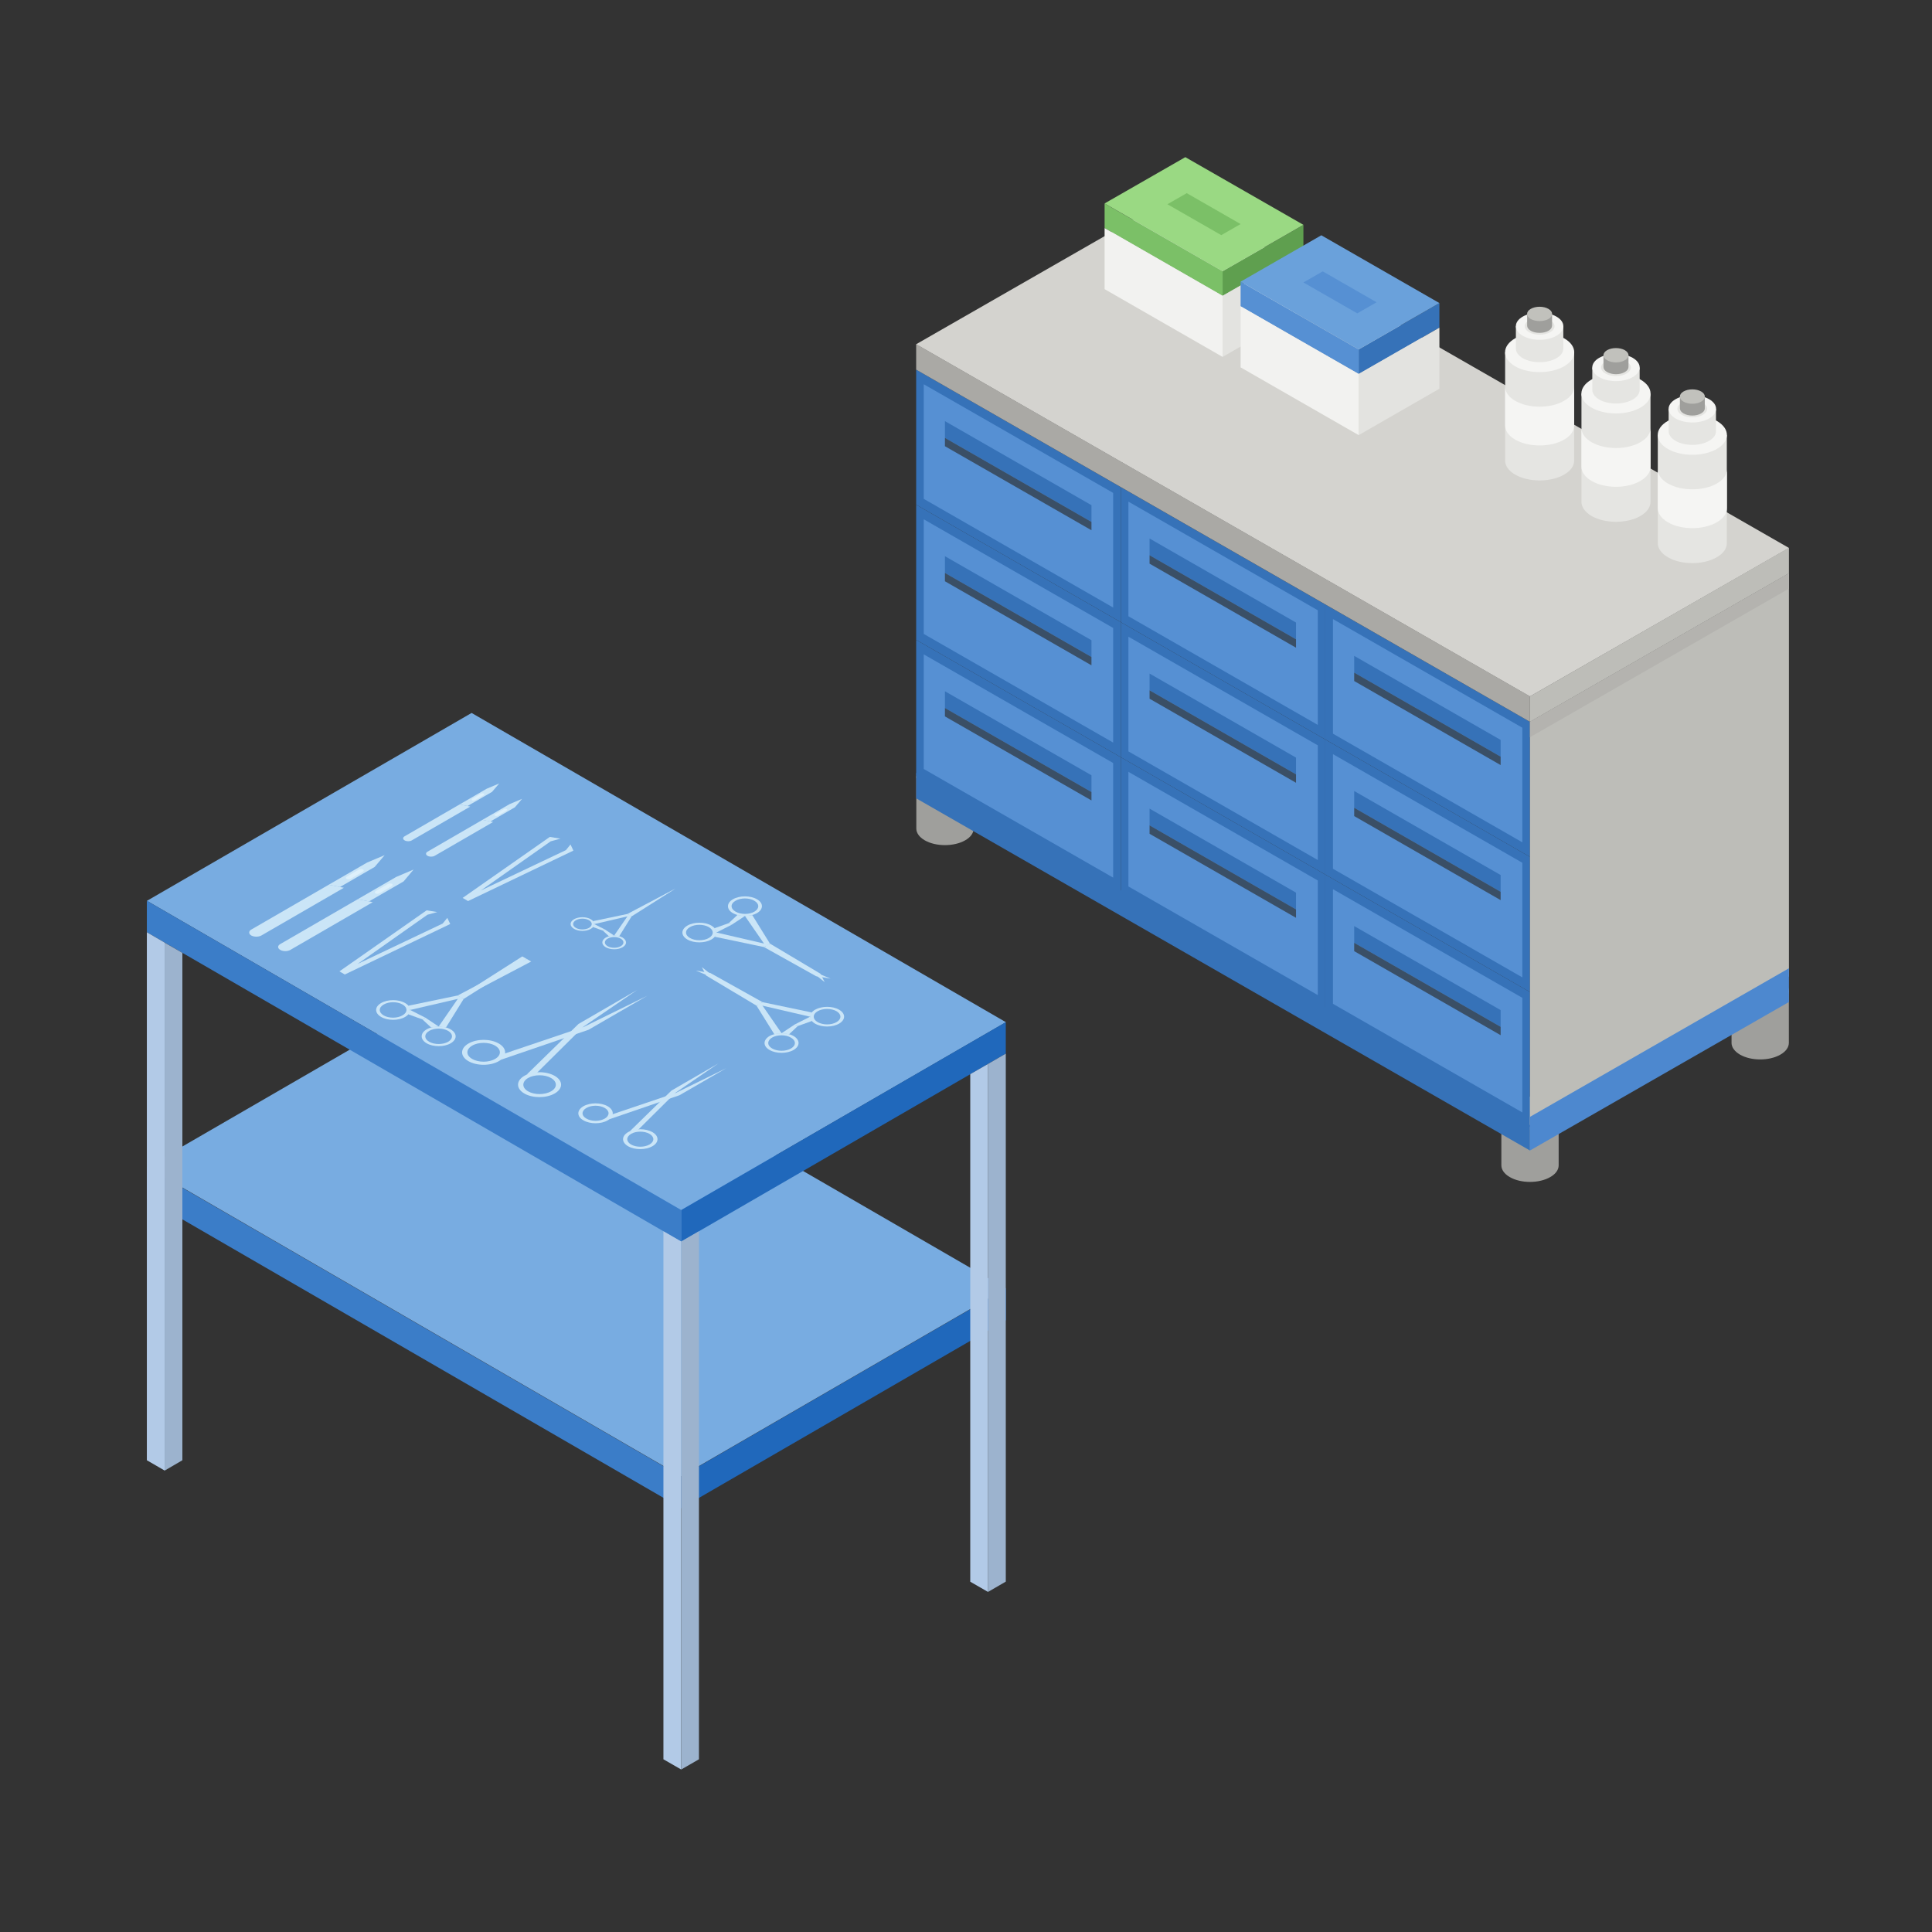 <svg xmlns="http://www.w3.org/2000/svg" xmlns:xlink="http://www.w3.org/1999/xlink" width="128" zoomAndPan="magnify" viewBox="0 0 96 96" height="128" preserveAspectRatio="xMidYMid meet" version="1.0"><rect x="0" y="0" width="96" height="96" fill="#333333" stroke="none"/><defs><clipPath id="f671b61e7e"><path d="M 7.266 58 L 34 58 L 34 75 L 7.266 75 Z M 7.266 58 " clip-rule="nonzero"/></clipPath><clipPath id="2c6b253b42"><path d="M 33.832 64.012 L 49.984 64.012 L 49.984 74.977 L 33.832 74.977 Z M 33.832 64.012 " clip-rule="nonzero"/></clipPath><clipPath id="f3adbb4eff"><path d="M 7.297 48.609 L 49.984 48.609 L 49.984 73.461 L 7.297 73.461 Z M 7.297 48.609 " clip-rule="nonzero"/></clipPath><clipPath id="4d6b808f80"><path d="M 7.297 35.426 L 49.984 35.426 L 49.984 60.16 L 7.297 60.16 Z M 7.297 35.426 " clip-rule="nonzero"/></clipPath><clipPath id="ce394f15ef"><path d="M 7.266 44 L 34 44 L 34 62 L 7.266 62 Z M 7.266 44 " clip-rule="nonzero"/></clipPath><clipPath id="4bb49c14b2"><path d="M 7.266 46 L 9 46 L 9 74 L 7.266 74 Z M 7.266 46 " clip-rule="nonzero"/></clipPath><clipPath id="f09d675baa"><path d="M 32 61 L 34 61 L 34 87.926 L 32 87.926 Z M 32 61 " clip-rule="nonzero"/></clipPath><clipPath id="ddc62534ac"><path d="M 33.832 50.711 L 49.984 50.711 L 49.984 61.793 L 33.832 61.793 Z M 33.832 50.711 " clip-rule="nonzero"/></clipPath><clipPath id="ebb97a7f0d"><path d="M 33 61 L 35 61 L 35 87.926 L 33 87.926 Z M 33 61 " clip-rule="nonzero"/></clipPath><clipPath id="21a4fb4391"><path d="M 49.078 52.344 L 49.984 52.344 L 49.984 79.176 L 49.078 79.176 Z M 49.078 52.344 " clip-rule="nonzero"/></clipPath><clipPath id="909fb2cb0a"><path d="M 74 55 L 78 55 L 78 58.809 L 74 58.809 Z M 74 55 " clip-rule="nonzero"/></clipPath><clipPath id="5a2bd09bcf"><path d="M 45.387 38 L 49 38 L 49 42 L 45.387 42 Z M 45.387 38 " clip-rule="nonzero"/></clipPath><clipPath id="f5e834becb"><path d="M 45.387 37 L 49 37 L 49 40 L 45.387 40 Z M 45.387 37 " clip-rule="nonzero"/></clipPath><clipPath id="bcc7ea840b"><path d="M 86 49.223 L 88.887 49.223 L 88.887 52.73 L 86 52.73 Z M 86 49.223 " clip-rule="nonzero"/></clipPath><clipPath id="8033684770"><path d="M 86 48.316 L 88.887 48.316 L 88.887 50.129 L 86 50.129 Z M 86 48.316 " clip-rule="nonzero"/></clipPath><clipPath id="c0becf6d80"><path d="M 45.387 18 L 56 18 L 56 31 L 45.387 31 Z M 45.387 18 " clip-rule="nonzero"/></clipPath><clipPath id="8c144dc657"><path d="M 45.387 19 L 56 19 L 56 31 L 45.387 31 Z M 45.387 19 " clip-rule="nonzero"/></clipPath><clipPath id="cbcafacf10"><path d="M 45.387 25 L 56 25 L 56 38 L 45.387 38 Z M 45.387 25 " clip-rule="nonzero"/></clipPath><clipPath id="c03245c1fb"><path d="M 45.387 25 L 56 25 L 56 37 L 45.387 37 Z M 45.387 25 " clip-rule="nonzero"/></clipPath><clipPath id="7101852159"><path d="M 45.387 31 L 56 31 L 56 45 L 45.387 45 Z M 45.387 31 " clip-rule="nonzero"/></clipPath><clipPath id="2958ce8f6a"><path d="M 45.387 32 L 56 32 L 56 44 L 45.387 44 Z M 45.387 32 " clip-rule="nonzero"/></clipPath><clipPath id="467bc38fb6"><path d="M 45.387 17 L 77 17 L 77 36 L 45.387 36 Z M 45.387 17 " clip-rule="nonzero"/></clipPath><clipPath id="22c506f5da"><path d="M 45.387 38 L 77 38 L 77 58 L 45.387 58 Z M 45.387 38 " clip-rule="nonzero"/></clipPath><clipPath id="b3fe56d854"><path d="M 76 27.156 L 88.887 27.156 L 88.887 35.871 L 76 35.871 Z M 76 27.156 " clip-rule="nonzero"/></clipPath><clipPath id="2b9cbdf2e4"><path d="M 76 28.402 L 88.887 28.402 L 88.887 56 L 76 56 Z M 76 28.402 " clip-rule="nonzero"/></clipPath><clipPath id="64cbcfc067"><path d="M 76 28.402 L 88.887 28.402 L 88.887 36.664 L 76 36.664 Z M 76 28.402 " clip-rule="nonzero"/></clipPath><clipPath id="549e8c6f2d"><path d="M 76 48.09 L 88.887 48.09 L 88.887 57.258 L 76 57.258 Z M 76 48.09 " clip-rule="nonzero"/></clipPath><clipPath id="5c6de8fed0"><path d="M 45.523 9.617 L 88.887 9.617 L 88.887 34.625 L 45.523 34.625 Z M 45.523 9.617 " clip-rule="nonzero"/></clipPath><clipPath id="5169f26b87"><path d="M 54 7.809 L 65 7.809 L 65 14 L 54 14 Z M 54 7.809 " clip-rule="nonzero"/></clipPath></defs><g clip-path="url(#f671b61e7e)"><path fill="#3b7dc8" d="M 33.852 74.938 L 7.301 59.57 L 7.301 58 L 33.852 73.367 L 33.852 74.938 " fill-opacity="1" fill-rule="nonzero"/></g><g clip-path="url(#2c6b253b42)"><path fill="#2068bb" d="M 49.984 65.602 L 33.852 74.938 L 33.852 73.367 L 49.984 64.031 L 49.984 65.602 " fill-opacity="1" fill-rule="nonzero"/></g><g clip-path="url(#f3adbb4eff)"><path fill="#78ace1" d="M 33.852 73.355 L 7.301 57.988 L 23.434 48.652 L 49.984 64.02 L 33.852 73.355 " fill-opacity="1" fill-rule="nonzero"/></g><g clip-path="url(#4d6b808f80)"><path fill="#78ace1" d="M 33.852 60.129 L 7.301 44.762 L 23.434 35.426 L 49.984 50.793 L 33.852 60.129 " fill-opacity="1" fill-rule="nonzero"/></g><g clip-path="url(#ce394f15ef)"><path fill="#3b7dc8" d="M 33.848 61.691 L 7.297 46.324 L 7.297 44.758 L 33.848 60.125 L 33.848 61.691 " fill-opacity="1" fill-rule="nonzero"/></g><g clip-path="url(#4bb49c14b2)"><path fill="#b2cae7" d="M 8.18 73.07 L 7.297 72.559 L 7.297 46.324 L 8.18 46.836 L 8.18 73.07 " fill-opacity="1" fill-rule="nonzero"/></g><g clip-path="url(#f09d675baa)"><path fill="#b2cae7" d="M 33.848 87.926 L 32.965 87.418 L 32.965 61.18 L 33.848 61.691 L 33.848 87.926 " fill-opacity="1" fill-rule="nonzero"/></g><g clip-path="url(#ddc62534ac)"><path fill="#2068bb" d="M 49.977 52.355 L 33.848 61.691 L 33.848 60.125 L 49.977 50.789 L 49.977 52.355 " fill-opacity="1" fill-rule="nonzero"/></g><g clip-path="url(#ebb97a7f0d)"><path fill="#9cb3ce" d="M 34.73 87.418 L 33.848 87.926 L 33.848 61.691 L 34.73 61.18 L 34.73 87.418 " fill-opacity="1" fill-rule="nonzero"/></g><g clip-path="url(#21a4fb4391)"><path fill="#9cb3ce" d="M 49.977 78.59 L 49.094 79.102 L 49.094 52.867 L 49.977 52.355 L 49.977 78.59 " fill-opacity="1" fill-rule="nonzero"/></g><path fill="#9cb3ce" d="M 9.062 47.348 L 9.062 72.559 L 8.18 73.074 L 8.18 46.84 L 9.062 47.348 " fill-opacity="1" fill-rule="nonzero"/><path fill="#b2cae7" d="M 49.094 52.867 L 49.094 79.102 L 48.211 78.594 L 48.211 53.375 L 49.094 52.867 " fill-opacity="1" fill-rule="nonzero"/><path fill="#cae5f7" d="M 39.301 51.559 C 39.562 51.707 39.562 51.949 39.305 52.098 C 39.047 52.25 38.625 52.25 38.367 52.098 C 38.109 51.949 38.109 51.707 38.367 51.555 C 38.625 51.406 39.043 51.406 39.301 51.559 Z M 39.434 51.48 C 39.102 51.293 38.57 51.293 38.238 51.48 C 37.91 51.672 37.906 51.984 38.238 52.172 C 38.566 52.363 39.102 52.363 39.434 52.172 C 39.762 51.98 39.762 51.672 39.434 51.48 " fill-opacity="1" fill-rule="nonzero"/><path fill="#cae5f7" d="M 39.211 51.391 L 39.641 50.984 L 39.496 50.902 L 38.836 51.34 L 39.211 51.391 " fill-opacity="1" fill-rule="nonzero"/><path fill="#cae5f7" d="M 38.473 51.387 L 37.59 49.969 L 37.805 49.848 L 38.836 51.34 L 38.473 51.387 " fill-opacity="1" fill-rule="nonzero"/><path fill="#cae5f7" d="M 37.59 49.969 L 35.086 48.473 L 34.875 48.055 L 35.32 48.41 L 37.805 49.848 L 37.59 49.969 " fill-opacity="1" fill-rule="nonzero"/><path fill="#cae5f7" d="M 40.629 50.246 C 40.887 50.098 41.309 50.098 41.566 50.246 C 41.824 50.398 41.824 50.641 41.566 50.789 C 41.309 50.941 40.891 50.938 40.629 50.789 C 40.371 50.641 40.367 50.398 40.629 50.246 Z M 41.695 50.863 C 42.023 50.672 42.027 50.363 41.695 50.172 C 41.367 49.98 40.832 49.984 40.5 50.172 C 40.172 50.363 40.172 50.672 40.5 50.863 C 40.832 51.055 41.363 51.055 41.695 50.863 " fill-opacity="1" fill-rule="nonzero"/><path fill="#cae5f7" d="M 40.34 50.734 L 39.641 50.984 L 39.496 50.902 L 40.254 50.52 L 40.34 50.734 " fill-opacity="1" fill-rule="nonzero"/><path fill="#cae5f7" d="M 40.336 50.309 L 37.891 49.797 L 37.676 49.922 L 40.254 50.52 L 40.336 50.309 " fill-opacity="1" fill-rule="nonzero"/><path fill="#cae5f7" d="M 37.891 49.797 L 35.297 48.348 L 34.574 48.227 L 35.191 48.484 L 37.676 49.922 L 37.891 49.797 " fill-opacity="1" fill-rule="nonzero"/><path fill="#cae5f7" d="M 36.547 45.297 C 36.289 45.148 36.285 44.906 36.547 44.758 C 36.805 44.605 37.227 44.605 37.484 44.758 C 37.742 44.906 37.742 45.148 37.484 45.301 C 37.227 45.449 36.809 45.449 36.547 45.297 Z M 36.418 45.375 C 36.75 45.562 37.281 45.562 37.609 45.375 C 37.941 45.184 37.945 44.871 37.613 44.684 C 37.285 44.492 36.75 44.492 36.418 44.684 C 36.09 44.875 36.09 45.184 36.418 45.375 " fill-opacity="1" fill-rule="nonzero"/><path fill="#cae5f7" d="M 36.641 45.465 L 36.211 45.871 L 36.352 45.953 L 37.016 45.516 L 36.641 45.465 " fill-opacity="1" fill-rule="nonzero"/><path fill="#cae5f7" d="M 37.379 45.469 L 38.258 46.887 L 38.047 47.008 L 37.016 45.516 L 37.379 45.469 " fill-opacity="1" fill-rule="nonzero"/><path fill="#cae5f7" d="M 38.258 46.887 L 40.766 48.383 L 40.977 48.801 L 40.531 48.445 L 38.047 47.008 L 38.258 46.887 " fill-opacity="1" fill-rule="nonzero"/><path fill="#cae5f7" d="M 35.223 46.609 C 34.965 46.758 34.543 46.758 34.285 46.609 C 34.023 46.461 34.023 46.215 34.285 46.066 C 34.543 45.914 34.961 45.918 35.219 46.066 C 35.48 46.219 35.48 46.457 35.223 46.609 Z M 34.156 45.992 C 33.828 46.184 33.824 46.492 34.156 46.684 C 34.484 46.875 35.02 46.871 35.348 46.684 C 35.68 46.492 35.68 46.184 35.348 45.992 C 35.02 45.801 34.488 45.801 34.156 45.992 " fill-opacity="1" fill-rule="nonzero"/><path fill="#cae5f7" d="M 35.508 46.121 L 36.211 45.871 L 36.352 45.953 L 35.598 46.336 L 35.508 46.121 " fill-opacity="1" fill-rule="nonzero"/><path fill="#cae5f7" d="M 35.516 46.547 L 37.961 47.059 L 38.176 46.934 L 35.598 46.336 L 35.516 46.547 " fill-opacity="1" fill-rule="nonzero"/><path fill="#cae5f7" d="M 37.961 47.059 L 40.555 48.508 L 41.273 48.629 L 40.66 48.371 L 38.176 46.934 L 37.961 47.059 " fill-opacity="1" fill-rule="nonzero"/><path fill="#cae5f7" d="M 22.266 51.223 C 22.523 51.371 22.523 51.617 22.266 51.766 C 22.008 51.914 21.586 51.914 21.328 51.766 C 21.066 51.617 21.07 51.375 21.328 51.223 C 21.59 51.074 22.008 51.074 22.266 51.223 Z M 21.199 51.84 C 21.531 52.031 22.066 52.031 22.395 51.84 C 22.723 51.648 22.723 51.34 22.391 51.148 C 22.062 50.957 21.531 50.957 21.199 51.148 C 20.871 51.34 20.871 51.648 21.199 51.84 " fill-opacity="1" fill-rule="nonzero"/><path fill="#cae5f7" d="M 21.422 51.055 L 20.988 50.652 L 21.133 50.566 L 21.797 51.008 L 21.422 51.055 " fill-opacity="1" fill-rule="nonzero"/><path fill="#cae5f7" d="M 22.16 51.055 L 23.039 49.637 L 22.828 49.516 L 21.797 51.008 L 22.16 51.055 " fill-opacity="1" fill-rule="nonzero"/><path fill="#cae5f7" d="M 20 50.453 C 19.742 50.605 19.324 50.605 19.066 50.457 C 18.805 50.305 18.805 50.062 19.066 49.914 C 19.324 49.762 19.746 49.762 20.004 49.914 C 20.262 50.062 20.262 50.305 20 50.453 Z M 20.129 50.531 C 20.461 50.34 20.461 50.031 20.129 49.84 C 19.801 49.648 19.266 49.648 18.938 49.84 C 18.605 50.031 18.609 50.34 18.938 50.531 C 19.27 50.723 19.801 50.723 20.129 50.531 " fill-opacity="1" fill-rule="nonzero"/><path fill="#cae5f7" d="M 20.289 50.402 L 20.988 50.652 L 21.133 50.566 L 20.379 50.184 L 20.289 50.402 " fill-opacity="1" fill-rule="nonzero"/><path fill="#cae5f7" d="M 20.293 49.973 L 22.742 49.465 L 22.953 49.586 L 20.379 50.184 L 20.293 49.973 " fill-opacity="1" fill-rule="nonzero"/><path fill="#cae5f7" d="M 23.039 49.637 L 26.176 47.652 L 25.953 47.523 L 22.828 49.516 L 23.039 49.637 " fill-opacity="1" fill-rule="nonzero"/><path fill="#cae5f7" d="M 22.742 49.465 L 26.176 47.652 L 26.395 47.777 L 22.953 49.586 L 22.742 49.465 " fill-opacity="1" fill-rule="nonzero"/><path fill="#cae5f7" d="M 30.844 46.641 C 31.023 46.742 31.023 46.914 30.844 47.016 C 30.664 47.121 30.371 47.121 30.191 47.016 C 30.012 46.914 30.012 46.746 30.191 46.641 C 30.371 46.535 30.664 46.535 30.844 46.641 Z M 30.102 47.07 C 30.332 47.199 30.703 47.203 30.934 47.07 C 31.164 46.938 31.164 46.723 30.934 46.586 C 30.703 46.453 30.332 46.453 30.102 46.586 C 29.871 46.723 29.871 46.934 30.102 47.07 " fill-opacity="1" fill-rule="nonzero"/><path fill="#cae5f7" d="M 30.258 46.523 L 29.957 46.242 L 30.055 46.184 L 30.516 46.488 L 30.258 46.523 " fill-opacity="1" fill-rule="nonzero"/><path fill="#cae5f7" d="M 30.77 46.52 L 31.383 45.535 L 31.234 45.449 L 30.516 46.488 L 30.77 46.52 " fill-opacity="1" fill-rule="nonzero"/><path fill="#cae5f7" d="M 29.266 46.105 C 29.086 46.207 28.797 46.211 28.613 46.105 C 28.434 46 28.434 45.832 28.613 45.727 C 28.797 45.621 29.086 45.621 29.27 45.727 C 29.449 45.832 29.449 46 29.266 46.105 Z M 29.355 46.156 C 29.586 46.023 29.586 45.809 29.355 45.676 C 29.129 45.543 28.754 45.543 28.523 45.676 C 28.293 45.809 28.297 46.023 28.527 46.156 C 28.758 46.289 29.129 46.289 29.355 46.156 " fill-opacity="1" fill-rule="nonzero"/><path fill="#cae5f7" d="M 29.469 46.066 L 29.957 46.242 L 30.055 46.184 L 29.527 45.918 L 29.469 46.066 " fill-opacity="1" fill-rule="nonzero"/><path fill="#cae5f7" d="M 29.473 45.77 L 31.176 45.414 L 31.324 45.5 L 29.527 45.918 L 29.473 45.77 " fill-opacity="1" fill-rule="nonzero"/><path fill="#cae5f7" d="M 31.383 45.535 L 33.566 44.152 L 31.234 45.449 L 31.383 45.535 " fill-opacity="1" fill-rule="nonzero"/><path fill="#cae5f7" d="M 31.176 45.414 L 33.566 44.152 L 31.324 45.5 L 31.176 45.414 " fill-opacity="1" fill-rule="nonzero"/><path fill="#cae5f7" d="M 21.727 45.32 L 21.238 45.453 L 17.77 47.898 L 21.996 45.891 L 22.227 45.609 L 22.371 45.914 L 17.133 48.422 L 16.867 48.266 L 21.199 45.234 L 21.727 45.32 " fill-opacity="1" fill-rule="nonzero"/><path fill="#cae5f7" d="M 27.848 41.672 L 27.363 41.805 L 23.891 44.25 L 28.121 42.242 L 28.348 41.961 L 28.492 42.266 L 23.258 44.773 L 22.988 44.617 L 27.32 41.586 L 27.848 41.672 " fill-opacity="1" fill-rule="nonzero"/><path fill="#cae5f7" d="M 12.988 46.484 L 17.086 44.113 L 16.336 43.961 L 12.484 46.191 C 12.348 46.27 12.348 46.402 12.484 46.484 C 12.625 46.562 12.852 46.562 12.988 46.484 " fill-opacity="1" fill-rule="nonzero"/><path fill="#cae5f7" d="M 16.895 44.074 L 18.617 43.078 L 19.113 42.492 L 18.242 42.859 L 16.336 43.961 L 16.895 44.074 " fill-opacity="1" fill-rule="nonzero"/><path fill="#ddf0fb" d="M 18.035 43.199 C 18.09 43.23 18.082 43.281 18.023 43.316 L 17.426 43.664 C 17.363 43.699 17.273 43.703 17.223 43.672 C 17.172 43.641 17.176 43.59 17.238 43.555 L 17.836 43.207 C 17.895 43.176 17.984 43.172 18.035 43.199 " fill-opacity="1" fill-rule="nonzero"/><path fill="#cae5f7" d="M 14.43 47.199 L 18.523 44.828 L 17.777 44.68 L 13.926 46.91 C 13.785 46.988 13.785 47.121 13.926 47.199 C 14.062 47.281 14.289 47.281 14.43 47.199 " fill-opacity="1" fill-rule="nonzero"/><path fill="#cae5f7" d="M 18.332 44.793 L 20.055 43.797 L 20.551 43.207 L 19.68 43.578 L 17.777 44.68 L 18.332 44.793 " fill-opacity="1" fill-rule="nonzero"/><path fill="#ddf0fb" d="M 19.477 43.918 C 19.527 43.949 19.52 44 19.461 44.035 L 18.863 44.383 C 18.805 44.418 18.715 44.422 18.66 44.391 C 18.609 44.359 18.617 44.309 18.676 44.273 L 19.273 43.926 C 19.332 43.891 19.426 43.887 19.477 43.918 " fill-opacity="1" fill-rule="nonzero"/><path fill="#cae5f7" d="M 21.602 42.523 L 24.504 40.844 L 23.973 40.738 L 21.242 42.32 C 21.145 42.375 21.145 42.469 21.242 42.523 C 21.34 42.582 21.5 42.582 21.602 42.523 " fill-opacity="1" fill-rule="nonzero"/><path fill="#cae5f7" d="M 24.367 40.82 L 25.586 40.113 L 25.941 39.695 L 25.32 39.957 L 23.973 40.738 L 24.367 40.82 " fill-opacity="1" fill-rule="nonzero"/><path fill="#ddf0fb" d="M 25.176 40.199 C 25.215 40.223 25.211 40.258 25.168 40.281 L 24.742 40.527 C 24.699 40.551 24.637 40.555 24.598 40.535 C 24.562 40.512 24.566 40.477 24.609 40.449 L 25.035 40.207 C 25.078 40.18 25.141 40.18 25.176 40.199 " fill-opacity="1" fill-rule="nonzero"/><path fill="#cae5f7" d="M 20.461 41.758 L 23.367 40.078 L 22.836 39.973 L 20.105 41.555 C 20.008 41.609 20.008 41.703 20.105 41.758 C 20.203 41.816 20.363 41.816 20.461 41.758 " fill-opacity="1" fill-rule="nonzero"/><path fill="#cae5f7" d="M 23.23 40.051 L 24.449 39.348 L 24.805 38.93 L 24.184 39.191 L 22.836 39.973 L 23.23 40.051 " fill-opacity="1" fill-rule="nonzero"/><path fill="#ddf0fb" d="M 24.039 39.434 C 24.078 39.453 24.07 39.492 24.031 39.516 L 23.605 39.762 C 23.562 39.785 23.5 39.789 23.461 39.77 C 23.426 39.746 23.43 39.711 23.473 39.684 L 23.895 39.438 C 23.938 39.414 24.004 39.414 24.039 39.434 " fill-opacity="1" fill-rule="nonzero"/><path fill="#cae5f7" d="M 27.383 53.566 C 27.699 53.75 27.699 54.047 27.383 54.227 C 27.066 54.41 26.555 54.41 26.238 54.227 C 25.926 54.047 25.926 53.75 26.238 53.566 C 26.555 53.383 27.066 53.383 27.383 53.566 Z M 26.055 54.336 C 26.473 54.578 27.148 54.574 27.566 54.332 C 27.984 54.09 27.984 53.703 27.566 53.461 C 27.148 53.219 26.473 53.215 26.055 53.457 C 25.637 53.699 25.637 54.094 26.055 54.336 " fill-opacity="1" fill-rule="nonzero"/><path fill="#cae5f7" d="M 26.164 53.402 L 28.746 50.879 L 31.66 49.191 L 29 51.008 L 26.676 53.312 L 26.164 53.402 " fill-opacity="1" fill-rule="nonzero"/><path fill="#cae5f7" d="M 24.602 52.617 C 24.289 52.801 23.773 52.801 23.461 52.617 C 23.145 52.438 23.145 52.141 23.461 51.957 C 23.773 51.773 24.289 51.773 24.602 51.957 C 24.918 52.141 24.918 52.438 24.602 52.617 Z M 24.789 52.727 C 25.207 52.484 25.203 52.094 24.785 51.852 C 24.367 51.609 23.695 51.609 23.277 51.852 C 22.859 52.094 22.855 52.484 23.273 52.727 C 23.691 52.969 24.371 52.969 24.789 52.727 " fill-opacity="1" fill-rule="nonzero"/><path fill="#cae5f7" d="M 24.883 52.66 L 29.246 51.168 L 32.16 49.48 L 29.02 51.02 L 25.039 52.363 L 24.883 52.66 " fill-opacity="1" fill-rule="nonzero"/><path fill="#cae5f7" d="M 32.273 56.34 C 32.527 56.488 32.527 56.723 32.273 56.871 C 32.02 57.016 31.609 57.016 31.359 56.871 C 31.105 56.723 31.105 56.488 31.359 56.34 C 31.609 56.195 32.02 56.195 32.273 56.34 Z M 31.211 56.957 C 31.543 57.148 32.086 57.148 32.422 56.953 C 32.754 56.762 32.754 56.449 32.422 56.258 C 32.086 56.062 31.543 56.062 31.211 56.254 C 30.875 56.449 30.875 56.762 31.211 56.957 " fill-opacity="1" fill-rule="nonzero"/><path fill="#cae5f7" d="M 31.297 56.211 L 33.363 54.191 L 35.691 52.844 L 33.566 54.297 L 31.711 56.137 L 31.297 56.211 " fill-opacity="1" fill-rule="nonzero"/><path fill="#cae5f7" d="M 30.051 55.582 C 29.797 55.73 29.387 55.73 29.137 55.582 C 28.883 55.438 28.883 55.199 29.137 55.055 C 29.387 54.906 29.797 54.906 30.051 55.055 C 30.301 55.199 30.301 55.438 30.051 55.582 Z M 30.199 55.668 C 30.531 55.477 30.531 55.164 30.195 54.969 C 29.863 54.777 29.324 54.777 28.988 54.969 C 28.656 55.164 28.652 55.477 28.988 55.668 C 29.32 55.863 29.863 55.863 30.199 55.668 " fill-opacity="1" fill-rule="nonzero"/><path fill="#cae5f7" d="M 30.273 55.617 L 33.762 54.422 L 36.094 53.074 L 33.582 54.305 L 30.398 55.379 L 30.273 55.617 " fill-opacity="1" fill-rule="nonzero"/><g clip-path="url(#909fb2cb0a)"><path fill="#9f9f9c" d="M 77.449 55.316 L 77.449 57.906 C 77.449 58.117 77.312 58.328 77.031 58.488 C 76.477 58.809 75.57 58.809 75.02 58.488 C 74.742 58.328 74.602 58.117 74.602 57.906 L 74.602 55.316 L 77.449 55.316 " fill-opacity="1" fill-rule="nonzero"/></g><path fill="#b4b3af" d="M 77.031 55.895 C 76.477 56.211 75.574 56.211 75.016 55.895 C 74.461 55.574 74.461 55.055 75.016 54.734 C 75.574 54.414 76.477 54.414 77.031 54.734 C 77.59 55.055 77.59 55.574 77.031 55.895 " fill-opacity="1" fill-rule="nonzero"/><g clip-path="url(#5a2bd09bcf)"><path fill="#9f9f9c" d="M 48.379 38.582 L 48.379 41.172 C 48.379 41.383 48.242 41.594 47.961 41.754 C 47.406 42.074 46.5 42.074 45.949 41.754 C 45.672 41.594 45.531 41.383 45.531 41.172 L 45.531 38.582 L 48.379 38.582 " fill-opacity="1" fill-rule="nonzero"/></g><g clip-path="url(#f5e834becb)"><path fill="#b4b3af" d="M 47.961 39.16 C 47.406 39.477 46.504 39.477 45.945 39.16 C 45.391 38.84 45.391 38.32 45.945 38 C 46.504 37.68 47.406 37.68 47.961 38 C 48.52 38.32 48.52 38.84 47.961 39.16 " fill-opacity="1" fill-rule="nonzero"/></g><g clip-path="url(#bcc7ea840b)"><path fill="#9f9f9c" d="M 88.887 49.23 L 88.887 51.82 C 88.887 52.031 88.75 52.242 88.469 52.402 C 87.918 52.723 87.012 52.723 86.457 52.402 C 86.184 52.242 86.039 52.031 86.039 51.82 L 86.039 49.23 L 88.887 49.23 " fill-opacity="1" fill-rule="nonzero"/></g><g clip-path="url(#8033684770)"><path fill="#b4b3af" d="M 88.473 49.805 C 87.914 50.125 87.012 50.125 86.457 49.805 C 85.898 49.484 85.898 48.969 86.457 48.648 C 87.012 48.328 87.914 48.328 88.473 48.648 C 89.027 48.969 89.027 49.484 88.473 49.805 " fill-opacity="1" fill-rule="nonzero"/></g><g clip-path="url(#c0becf6d80)"><path fill="#3672b8" d="M 55.691 30.914 L 45.523 25.078 L 45.523 18.367 L 55.691 24.203 L 55.691 30.914 " fill-opacity="1" fill-rule="nonzero"/></g><g clip-path="url(#8c144dc657)"><path fill="#5690d3" d="M 55.312 30.188 L 45.902 24.789 L 45.902 19.094 L 55.312 24.492 L 55.312 30.188 " fill-opacity="1" fill-rule="nonzero"/></g><path fill="#3672b8" d="M 54.234 25.934 L 46.953 21.758 L 46.953 20.926 L 54.234 25.102 L 54.234 25.934 " fill-opacity="1" fill-rule="nonzero"/><path fill="#3a4f66" d="M 54.234 26.348 L 46.953 22.172 L 46.953 21.758 L 54.234 25.934 L 54.234 26.348 " fill-opacity="1" fill-rule="nonzero"/><path fill="#3672b8" d="M 65.855 36.746 L 55.691 30.914 L 55.691 24.203 L 65.855 30.035 L 65.855 36.746 " fill-opacity="1" fill-rule="nonzero"/><path fill="#5690d3" d="M 65.48 36.02 L 56.07 30.621 L 56.07 24.926 L 65.48 30.324 L 65.48 36.02 " fill-opacity="1" fill-rule="nonzero"/><path fill="#3672b8" d="M 64.398 31.766 L 57.121 27.59 L 57.121 26.758 L 64.398 30.934 L 64.398 31.766 " fill-opacity="1" fill-rule="nonzero"/><path fill="#3a4f66" d="M 64.398 32.184 L 57.121 28.008 L 57.121 27.59 L 64.398 31.766 L 64.398 32.184 " fill-opacity="1" fill-rule="nonzero"/><path fill="#3672b8" d="M 76.023 42.578 L 65.855 36.746 L 65.855 30.035 L 76.023 35.867 L 76.023 42.578 " fill-opacity="1" fill-rule="nonzero"/><path fill="#5690d3" d="M 75.645 41.855 L 66.234 36.457 L 66.234 30.762 L 75.645 36.16 L 75.645 41.855 " fill-opacity="1" fill-rule="nonzero"/><path fill="#3672b8" d="M 74.566 37.598 L 67.289 33.422 L 67.289 32.59 L 74.566 36.766 L 74.566 37.598 " fill-opacity="1" fill-rule="nonzero"/><path fill="#3a4f66" d="M 74.566 38.016 L 67.289 33.84 L 67.289 33.422 L 74.566 37.598 L 74.566 38.016 " fill-opacity="1" fill-rule="nonzero"/><g clip-path="url(#cbcafacf10)"><path fill="#3672b8" d="M 55.691 37.625 L 45.523 31.793 L 45.523 25.078 L 55.691 30.914 L 55.691 37.625 " fill-opacity="1" fill-rule="nonzero"/></g><g clip-path="url(#c03245c1fb)"><path fill="#5690d3" d="M 55.312 36.898 L 45.902 31.5 L 45.902 25.805 L 55.312 31.203 L 55.312 36.898 " fill-opacity="1" fill-rule="nonzero"/></g><path fill="#3672b8" d="M 54.234 32.645 L 46.953 28.469 L 46.953 27.637 L 54.234 31.812 L 54.234 32.645 " fill-opacity="1" fill-rule="nonzero"/><path fill="#3a4f66" d="M 54.234 33.059 L 46.953 28.883 L 46.953 28.469 L 54.234 32.645 L 54.234 33.059 " fill-opacity="1" fill-rule="nonzero"/><path fill="#3672b8" d="M 65.855 43.457 L 55.691 37.625 L 55.691 30.914 L 65.855 36.746 L 65.855 43.457 " fill-opacity="1" fill-rule="nonzero"/><path fill="#5690d3" d="M 65.48 42.734 L 56.07 37.336 L 56.07 31.637 L 65.48 37.035 L 65.48 42.734 " fill-opacity="1" fill-rule="nonzero"/><path fill="#3672b8" d="M 64.398 38.477 L 57.121 34.301 L 57.121 33.469 L 64.398 37.645 L 64.398 38.477 " fill-opacity="1" fill-rule="nonzero"/><path fill="#3a4f66" d="M 64.398 38.895 L 57.121 34.719 L 57.121 34.301 L 64.398 38.477 L 64.398 38.895 " fill-opacity="1" fill-rule="nonzero"/><path fill="#3672b8" d="M 76.023 49.293 L 65.855 43.457 L 65.855 36.746 L 76.023 42.578 L 76.023 49.293 " fill-opacity="1" fill-rule="nonzero"/><path fill="#5690d3" d="M 75.645 48.566 L 66.234 43.168 L 66.234 37.473 L 75.645 42.871 L 75.645 48.566 " fill-opacity="1" fill-rule="nonzero"/><path fill="#3672b8" d="M 74.566 44.312 L 67.289 40.137 L 67.289 39.305 L 74.566 43.48 L 74.566 44.312 " fill-opacity="1" fill-rule="nonzero"/><path fill="#3a4f66" d="M 74.566 44.727 L 67.289 40.551 L 67.289 40.137 L 74.566 44.312 L 74.566 44.727 " fill-opacity="1" fill-rule="nonzero"/><g clip-path="url(#7101852159)"><path fill="#3672b8" d="M 55.691 44.336 L 45.523 38.504 L 45.523 31.793 L 55.691 37.625 L 55.691 44.336 " fill-opacity="1" fill-rule="nonzero"/></g><g clip-path="url(#2958ce8f6a)"><path fill="#5690d3" d="M 55.312 43.609 L 45.902 38.211 L 45.902 32.516 L 55.312 37.914 L 55.312 43.609 " fill-opacity="1" fill-rule="nonzero"/></g><path fill="#3672b8" d="M 54.234 39.355 L 46.953 35.18 L 46.953 34.348 L 54.234 38.523 L 54.234 39.355 " fill-opacity="1" fill-rule="nonzero"/><path fill="#3a4f66" d="M 54.234 39.773 L 46.953 35.598 L 46.953 35.18 L 54.234 39.355 L 54.234 39.773 " fill-opacity="1" fill-rule="nonzero"/><path fill="#3672b8" d="M 65.855 50.168 L 55.691 44.336 L 55.691 37.625 L 65.855 43.457 L 65.855 50.168 " fill-opacity="1" fill-rule="nonzero"/><path fill="#5690d3" d="M 65.48 49.445 L 56.07 44.047 L 56.07 38.352 L 65.48 43.75 L 65.48 49.445 " fill-opacity="1" fill-rule="nonzero"/><path fill="#3672b8" d="M 64.398 45.188 L 57.121 41.012 L 57.121 40.18 L 64.398 44.355 L 64.398 45.188 " fill-opacity="1" fill-rule="nonzero"/><path fill="#3a4f66" d="M 64.398 45.605 L 57.121 41.43 L 57.121 41.012 L 64.398 45.188 L 64.398 45.605 " fill-opacity="1" fill-rule="nonzero"/><path fill="#3672b8" d="M 76.023 56.004 L 65.855 50.168 L 65.855 43.457 L 76.023 49.293 L 76.023 56.004 " fill-opacity="1" fill-rule="nonzero"/><path fill="#5690d3" d="M 75.645 55.277 L 66.234 49.879 L 66.234 44.184 L 75.645 49.582 L 75.645 55.277 " fill-opacity="1" fill-rule="nonzero"/><path fill="#3672b8" d="M 74.566 51.023 L 67.289 46.848 L 67.289 46.016 L 74.566 50.191 L 74.566 51.023 " fill-opacity="1" fill-rule="nonzero"/><path fill="#3a4f66" d="M 74.566 51.438 L 67.289 47.262 L 67.289 46.848 L 74.566 51.023 L 74.566 51.438 " fill-opacity="1" fill-rule="nonzero"/><g clip-path="url(#467bc38fb6)"><path fill="#aaa9a5" d="M 76.023 34.602 L 45.523 17.102 L 45.523 18.367 L 76.023 35.867 L 76.023 34.602 " fill-opacity="1" fill-rule="nonzero"/></g><g clip-path="url(#22c506f5da)"><path fill="#3672b8" d="M 76.023 55.902 L 45.523 38.402 L 45.523 39.668 L 76.023 57.168 L 76.023 55.902 " fill-opacity="1" fill-rule="nonzero"/></g><g clip-path="url(#b3fe56d854)"><path fill="#bdbdb8" d="M 88.891 27.219 L 76.023 34.602 L 76.023 35.867 L 88.891 28.488 L 88.891 27.219 " fill-opacity="1" fill-rule="nonzero"/></g><g clip-path="url(#2b9cbdf2e4)"><path fill="#bdbdb8" d="M 88.891 48.52 L 76.023 55.902 L 76.023 35.867 L 88.891 28.488 L 88.891 48.52 " fill-opacity="1" fill-rule="nonzero"/></g><g clip-path="url(#64cbcfc067)"><path fill="#b4b3af" d="M 88.891 29.25 L 76.023 36.633 L 76.023 35.867 L 88.891 28.488 L 88.891 29.25 " fill-opacity="1" fill-rule="nonzero"/></g><g clip-path="url(#549e8c6f2d)"><path fill="#4d88cf" d="M 88.891 48.113 L 76.023 55.496 L 76.023 57.168 L 88.891 49.789 L 88.891 48.113 " fill-opacity="1" fill-rule="nonzero"/></g><g clip-path="url(#5c6de8fed0)"><path fill="#d4d3cf" d="M 76.023 34.605 L 88.891 27.227 L 58.387 9.727 L 45.523 17.105 L 76.023 34.605 " fill-opacity="1" fill-rule="nonzero"/></g><path fill="#7bc067" d="M 60.75 14.699 L 54.887 11.332 L 54.887 10.113 L 60.75 13.477 L 60.75 14.699 " fill-opacity="1" fill-rule="nonzero"/><path fill="#f2f2f0" d="M 60.75 17.734 L 54.887 14.367 L 54.887 11.332 L 60.75 14.699 L 60.75 17.734 " fill-opacity="1" fill-rule="nonzero"/><path fill="#5f9f4f" d="M 64.766 12.395 L 60.75 14.699 L 60.75 13.477 L 64.766 11.176 L 64.766 12.395 " fill-opacity="1" fill-rule="nonzero"/><path fill="#e3e3e0" d="M 64.766 15.43 L 60.75 17.734 L 60.75 14.699 L 64.766 12.395 L 64.766 15.43 " fill-opacity="1" fill-rule="nonzero"/><g clip-path="url(#5169f26b87)"><path fill="#9ad983" d="M 54.887 10.109 L 58.898 7.809 L 64.766 11.172 L 60.75 13.477 L 54.887 10.109 " fill-opacity="1" fill-rule="nonzero"/></g><path fill="#7bc067" d="M 58.008 10.148 L 58.969 9.598 L 61.645 11.133 L 60.684 11.684 L 58.008 10.148 " fill-opacity="1" fill-rule="nonzero"/><path fill="#5690d3" d="M 67.512 18.582 L 61.645 15.219 L 61.645 13.996 L 67.512 17.363 L 67.512 18.582 " fill-opacity="1" fill-rule="nonzero"/><path fill="#f2f2f0" d="M 67.512 21.621 L 61.645 18.254 L 61.645 15.219 L 67.512 18.582 L 67.512 21.621 " fill-opacity="1" fill-rule="nonzero"/><path fill="#3672b8" d="M 71.523 16.281 L 67.512 18.582 L 67.512 17.363 L 71.523 15.059 L 71.523 16.281 " fill-opacity="1" fill-rule="nonzero"/><path fill="#e3e3e0" d="M 71.523 19.316 L 67.512 21.621 L 67.512 18.582 L 71.523 16.281 L 71.523 19.316 " fill-opacity="1" fill-rule="nonzero"/><path fill="#6aa1db" d="M 61.645 13.996 L 65.656 11.691 L 71.523 15.059 L 67.512 17.363 L 61.645 13.996 " fill-opacity="1" fill-rule="nonzero"/><path fill="#5690d3" d="M 64.766 14.035 L 65.727 13.484 L 68.402 15.02 L 67.441 15.57 L 64.766 14.035 " fill-opacity="1" fill-rule="nonzero"/><path fill="#e5e5e2" d="M 85.805 21.613 L 85.805 26.992 C 85.805 27.246 85.645 27.5 85.301 27.691 C 84.637 28.078 83.543 28.078 82.879 27.691 C 82.547 27.5 82.375 27.246 82.375 26.992 L 82.375 21.613 L 85.805 21.613 " fill-opacity="1" fill-rule="nonzero"/><path fill="#f5f5f3" d="M 85.305 22.309 C 84.637 22.695 83.547 22.695 82.875 22.309 C 82.203 21.926 82.203 21.301 82.875 20.914 C 83.547 20.531 84.637 20.531 85.305 20.914 C 85.977 21.301 85.977 21.926 85.305 22.309 " fill-opacity="1" fill-rule="nonzero"/><path fill="#e5e5e2" d="M 85.266 20.316 L 85.266 21.426 C 85.266 21.602 85.156 21.773 84.922 21.906 C 84.465 22.172 83.715 22.172 83.258 21.906 C 83.031 21.773 82.914 21.602 82.914 21.426 L 82.914 20.316 L 85.266 20.316 " fill-opacity="1" fill-rule="nonzero"/><path fill="#f5f5f3" d="M 84.926 20.793 C 84.465 21.059 83.719 21.059 83.258 20.793 C 82.797 20.527 82.797 20.102 83.258 19.836 C 83.719 19.57 84.465 19.57 84.926 19.836 C 85.387 20.102 85.387 20.527 84.926 20.793 " fill-opacity="1" fill-rule="nonzero"/><path fill="#e5e5e2" d="M 84.613 20.613 C 84.324 20.781 83.855 20.781 83.566 20.613 C 83.277 20.449 83.277 20.18 83.566 20.016 C 83.855 19.848 84.324 19.848 84.613 20.016 C 84.902 20.18 84.902 20.449 84.613 20.613 " fill-opacity="1" fill-rule="nonzero"/><path fill="#f5f5f3" d="M 85.809 23.324 L 85.809 25.25 C 85.809 25.504 85.645 25.758 85.305 25.953 C 84.637 26.34 83.543 26.34 82.879 25.953 C 82.543 25.758 82.375 25.504 82.375 25.25 L 82.375 23.324 C 82.375 23.578 82.543 23.836 82.879 24.027 C 83.543 24.41 84.637 24.41 85.305 24.027 C 85.645 23.836 85.809 23.578 85.809 23.324 " fill-opacity="1" fill-rule="nonzero"/><path fill="#9f9f9c" d="M 84.711 19.707 L 84.711 20.289 C 84.711 20.383 84.652 20.473 84.527 20.543 C 84.289 20.684 83.895 20.684 83.652 20.543 C 83.531 20.473 83.473 20.383 83.473 20.289 L 83.473 19.707 L 84.711 19.707 " fill-opacity="1" fill-rule="nonzero"/><path fill="#c1c1bc" d="M 84.531 19.957 C 84.285 20.098 83.895 20.098 83.652 19.957 C 83.41 19.816 83.41 19.594 83.652 19.453 C 83.895 19.312 84.285 19.312 84.531 19.453 C 84.773 19.594 84.773 19.816 84.531 19.957 " fill-opacity="1" fill-rule="nonzero"/><path fill="#e5e5e2" d="M 82.012 19.559 L 82.012 24.938 C 82.012 25.191 81.848 25.445 81.508 25.641 C 80.844 26.023 79.75 26.023 79.086 25.641 C 78.754 25.445 78.582 25.191 78.582 24.938 L 78.582 19.559 L 82.012 19.559 " fill-opacity="1" fill-rule="nonzero"/><path fill="#f5f5f3" d="M 81.512 20.254 C 80.84 20.641 79.754 20.641 79.082 20.254 C 78.41 19.871 78.41 19.246 79.082 18.859 C 79.754 18.477 80.84 18.477 81.512 18.859 C 82.184 19.246 82.184 19.871 81.512 20.254 " fill-opacity="1" fill-rule="nonzero"/><path fill="#e5e5e2" d="M 81.473 18.262 L 81.473 19.371 C 81.473 19.547 81.363 19.723 81.129 19.852 C 80.672 20.117 79.922 20.117 79.465 19.852 C 79.238 19.723 79.121 19.547 79.121 19.371 L 79.121 18.262 L 81.473 18.262 " fill-opacity="1" fill-rule="nonzero"/><path fill="#f5f5f3" d="M 81.129 18.738 C 80.672 19.004 79.922 19.004 79.461 18.738 C 79.004 18.477 79.004 18.047 79.461 17.781 C 79.922 17.52 80.672 17.52 81.129 17.781 C 81.59 18.047 81.59 18.477 81.129 18.738 " fill-opacity="1" fill-rule="nonzero"/><path fill="#e5e5e2" d="M 80.82 18.562 C 80.531 18.727 80.062 18.727 79.773 18.562 C 79.484 18.395 79.484 18.125 79.773 17.961 C 80.062 17.797 80.531 17.797 80.82 17.961 C 81.109 18.125 81.109 18.395 80.82 18.562 " fill-opacity="1" fill-rule="nonzero"/><path fill="#f5f5f3" d="M 82.016 21.27 L 82.016 23.199 C 82.016 23.449 81.848 23.703 81.508 23.898 C 80.844 24.285 79.75 24.285 79.086 23.898 C 78.75 23.703 78.582 23.449 78.582 23.199 L 78.582 21.27 C 78.582 21.523 78.75 21.781 79.086 21.973 C 79.75 22.359 80.844 22.359 81.508 21.973 C 81.848 21.781 82.016 21.523 82.016 21.27 " fill-opacity="1" fill-rule="nonzero"/><path fill="#9f9f9c" d="M 80.918 17.652 L 80.918 18.238 C 80.918 18.328 80.859 18.422 80.734 18.488 C 80.496 18.629 80.102 18.629 79.859 18.488 C 79.738 18.422 79.676 18.328 79.676 18.238 L 79.676 17.652 L 80.918 17.652 " fill-opacity="1" fill-rule="nonzero"/><path fill="#c1c1bc" d="M 80.734 17.902 C 80.492 18.043 80.102 18.043 79.859 17.902 C 79.613 17.766 79.613 17.539 79.859 17.398 C 80.102 17.262 80.492 17.262 80.734 17.398 C 80.98 17.539 80.98 17.766 80.734 17.902 " fill-opacity="1" fill-rule="nonzero"/><path fill="#e5e5e2" d="M 78.219 17.508 L 78.219 22.887 C 78.219 23.141 78.055 23.395 77.715 23.586 C 77.051 23.969 75.957 23.969 75.293 23.586 C 74.957 23.395 74.789 23.141 74.789 22.887 L 74.789 17.508 L 78.219 17.508 " fill-opacity="1" fill-rule="nonzero"/><path fill="#f5f5f3" d="M 77.719 18.203 C 77.047 18.586 75.957 18.586 75.289 18.203 C 74.617 17.816 74.617 17.191 75.289 16.809 C 75.957 16.422 77.047 16.422 77.719 16.809 C 78.391 17.191 78.391 17.816 77.719 18.203 " fill-opacity="1" fill-rule="nonzero"/><path fill="#e5e5e2" d="M 77.68 16.211 L 77.68 17.32 C 77.68 17.492 77.57 17.668 77.336 17.801 C 76.879 18.062 76.129 18.062 75.672 17.801 C 75.441 17.668 75.324 17.492 75.324 17.32 L 75.324 16.211 L 77.68 16.211 " fill-opacity="1" fill-rule="nonzero"/><path fill="#f5f5f3" d="M 77.336 16.688 C 76.875 16.949 76.129 16.949 75.668 16.688 C 75.207 16.422 75.207 15.992 75.668 15.73 C 76.129 15.465 76.875 15.465 77.336 15.73 C 77.797 15.992 77.797 16.422 77.336 16.688 " fill-opacity="1" fill-rule="nonzero"/><path fill="#e5e5e2" d="M 77.027 16.508 C 76.738 16.672 76.27 16.672 75.98 16.508 C 75.691 16.344 75.691 16.074 75.98 15.906 C 76.27 15.742 76.738 15.742 77.027 15.906 C 77.316 16.074 77.316 16.344 77.027 16.508 " fill-opacity="1" fill-rule="nonzero"/><path fill="#f5f5f3" d="M 78.219 19.215 L 78.219 21.145 C 78.219 21.398 78.055 21.652 77.715 21.848 C 77.051 22.23 75.957 22.23 75.293 21.848 C 74.957 21.652 74.789 21.398 74.789 21.145 L 74.789 19.215 C 74.789 19.469 74.957 19.727 75.293 19.918 C 75.957 20.305 77.051 20.305 77.715 19.918 C 78.055 19.727 78.219 19.469 78.219 19.215 " fill-opacity="1" fill-rule="nonzero"/><path fill="#9f9f9c" d="M 77.121 15.598 L 77.121 16.184 C 77.121 16.273 77.062 16.367 76.941 16.438 C 76.699 16.574 76.305 16.574 76.066 16.438 C 75.945 16.367 75.883 16.273 75.883 16.184 L 75.883 15.598 L 77.121 15.598 " fill-opacity="1" fill-rule="nonzero"/><path fill="#c1c1bc" d="M 76.941 15.852 C 76.699 15.988 76.305 15.988 76.062 15.852 C 75.82 15.711 75.82 15.484 76.062 15.348 C 76.305 15.207 76.699 15.207 76.941 15.348 C 77.184 15.484 77.184 15.711 76.941 15.852 " fill-opacity="1" fill-rule="nonzero"/></svg>